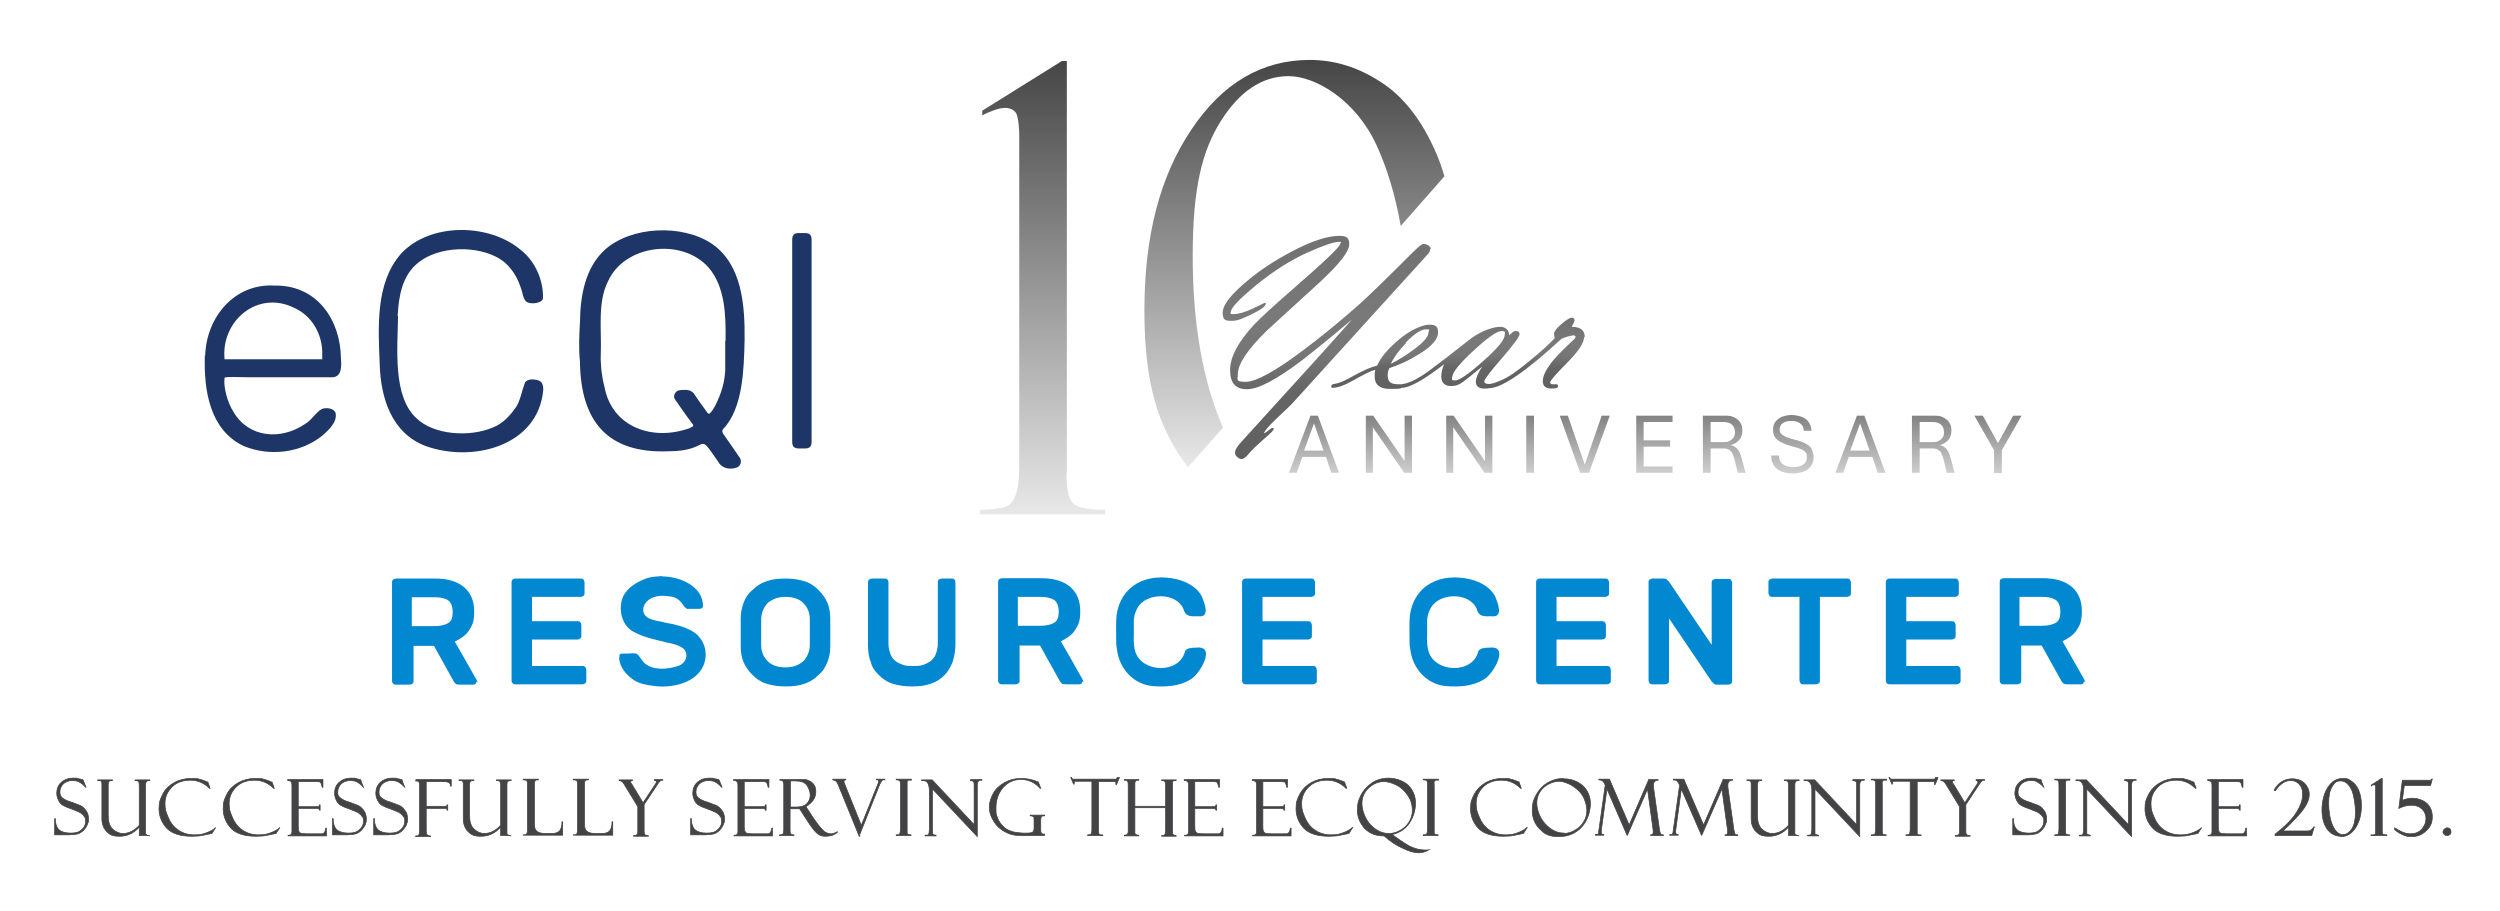 <?xml version="1.0" encoding="UTF-8"?>
<svg id="Layer_2" xmlns="http://www.w3.org/2000/svg" version="1.1" xmlns:xlink="http://www.w3.org/1999/xlink" viewBox="0 0 709.1 258.4">
  <!-- Generator: Adobe Illustrator 29.1.0, SVG Export Plug-In . SVG Version: 2.1.0 Build 142)  -->
  <defs>
    <style>
      .st0 {
        fill: url(#linear-gradient2);
      }

      .st1 {
        fill: #1d3567;
      }

      .st2 {
        fill: url(#linear-gradient1);
      }

      .st3 {
        fill: #0188d1;
      }

      .st4 {
        fill: #434345;
        stroke: #434345;
        stroke-miterlimit: 8;
        stroke-width: .2px;
      }

      .st5 {
        fill: url(#linear-gradient4);
      }

      .st6 {
        fill: url(#linear-gradient3);
      }

      .st7 {
        fill: url(#linear-gradient);
        fill-rule: evenodd;
      }
    </style>
    <linearGradient id="linear-gradient" x1="469.5" y1="120.3" x2="469.5" y2="155.2" gradientTransform="translate(0 260) scale(1 -1)" gradientUnits="userSpaceOnUse">
      <stop offset="0" stop-color="#e8e8e8"/>
      <stop offset="1" stop-color="#464646"/>
    </linearGradient>
    <linearGradient id="linear-gradient1" x1="295.7" y1="114.1" x2="295.7" y2="242.7" gradientTransform="translate(0 260) scale(1 -1)" gradientUnits="userSpaceOnUse">
      <stop offset="0" stop-color="#e8e8e8"/>
      <stop offset="1" stop-color="#464646"/>
    </linearGradient>
    <linearGradient id="linear-gradient2" x1="367.1" y1="127.5" x2="367.1" y2="243" gradientTransform="translate(0 260) scale(1 -1)" gradientUnits="userSpaceOnUse">
      <stop offset="0" stop-color="#e8e8e8"/>
      <stop offset="1" stop-color="#464646"/>
    </linearGradient>
    <linearGradient id="linear-gradient3" x1="376.4" y1="33.6" x2="376.4" y2="144.9" gradientUnits="userSpaceOnUse">
      <stop offset="0" stop-color="#646464"/>
      <stop offset=".5" stop-color="#797979"/>
      <stop offset=".6" stop-color="#767676"/>
      <stop offset=".7" stop-color="#656565"/>
      <stop offset=".9" stop-color="#5f5f5f"/>
    </linearGradient>
    <linearGradient id="linear-gradient4" x1="413.5" y1="79.6" x2="413.5" y2="115" xlink:href="#linear-gradient3"/>
  </defs>
  <g>
    <path class="st4" d="M23.6,221.3l.8,2h-.1s-.2-.2-.6-.6-.9-.7-1.4-1c-.5-.2-1.1-.3-1.7-.3-1.1,0-1.9.3-2.6.9-.6.6-1,1.4-1,2.2s.1,1.1.4,1.5.9.8,1.9,1.2c1.6.5,2.7,1,3.3,1.2s1.2.7,1.7,1.4c.6.7.8,1.5.8,2.5s0,.8-.2,1.2c-.1.4-.3.8-.5,1.1s-.5.7-.8,1-.6.5-1,.7c-.3.2-.8.3-1.5.4-.7,0-1.2.1-1.4.1h-4.2v-4.6h.2c0,1.5.4,2.6,1.1,3.2s1.8.9,3.3.9,2.4-.3,3.1-1c.7-.6,1.1-1.4,1.1-2.3s-.1-1-.4-1.4c-.2-.4-.6-.7-1-1s-1.3-.6-2.5-1.1c-1.2-.4-2.1-.8-2.6-1.1s-.9-.8-1.2-1.4c-.3-.6-.5-1.3-.5-2,0-1.2.4-2.3,1.3-3.1s2-1.2,3.3-1.2,1.1,0,1.7.2c.6.1,1,.2,1,.2h0l.2.2Z"/>
    <path class="st4" d="M42.5,237h-3v-2.4c-1.5,1.7-3.4,2.6-5.5,2.6s-2.8-.4-3.7-1.3c-.9-.9-1.4-2.1-1.4-3.7v-9.5c0-.6,0-.9-.2-1.1-.1-.2-.5-.2-1-.2v-.2h4.2v.2c-.4,0-.8,0-.9.2-.2.1-.3.5-.3,1v8.7c0,1.8.4,3.1,1.3,3.9.9.8,1.8,1.2,2.9,1.2,1.7,0,3.2-.8,4.6-2.3v-10.7c0-.9,0-1.5-.2-1.7s-.4-.3-.8-.3h-.2v-.2h4.2v.2c-.5,0-.8.1-1,.3,0,.1-.2.4-.2.8v13.9c0,.2.2.3.3.4.2.1.4.2.8.2v.2-.2Z"/>
    <path class="st4" d="M59,221.9l.6,1.7h-.2c-1.5-1.5-3.3-2.3-5.4-2.3s-3.9.6-5.2,1.9c-1.3,1.3-2,2.8-2,4.7s.3,2.4.9,3.9c.6,1.5,1.5,2.7,2.8,3.6,1.3.9,2.8,1.4,4.6,1.4s2.4-.2,3.5-.6,2-.9,2.6-1.5h0l-1.1,1.7c-1.8.4-3,.6-3.5.7-.5,0-1.3.1-2.2.1-3.3,0-5.7-.8-7.1-2.3s-2.2-3.4-2.2-5.5.4-2.8,1.1-4.2,1.8-2.4,3.2-3.2,3-1.2,4.8-1.2,1.7,0,2.3.2c.7.2,1.2.3,1.6.5l.7.3h.1Z"/>
    <path class="st4" d="M77.2,221.9l.6,1.7h-.2c-1.5-1.5-3.3-2.3-5.4-2.3s-3.9.6-5.2,1.9c-1.3,1.3-2,2.8-2,4.7s.3,2.4.9,3.9,1.5,2.7,2.8,3.6c1.3.9,2.8,1.4,4.6,1.4s2.4-.2,3.5-.6,2-.9,2.6-1.5h0l-1.1,1.7c-1.8.4-3,.6-3.5.7-.5,0-1.3.1-2.2.1-3.3,0-5.7-.8-7.1-2.3s-2.2-3.4-2.2-5.5.4-2.8,1.1-4.2c.7-1.4,1.8-2.4,3.2-3.2,1.4-.8,3-1.2,4.8-1.2s1.7,0,2.3.2c.7.2,1.2.3,1.6.5l.7.3h0Z"/>
    <path class="st4" d="M81.6,221.3v-.2h10v2.2h-.2c-.2-.8-.4-1.3-.5-1.4s-.5-.2-1.1-.2h-5.2v7.1h4.9c.5,0,.8,0,.9-.1s.2-.2.2-.4h.2v1.5h-.2c0-.2,0-.3-.3-.4,0,0-.4-.1-.7-.1h-5v4.9c0,.7,0,1.3.2,1.6,0,.3.4.5.7.6.3,0,.7.1,1.4.1h4.5c.2,0,.5-.2.6-.4.2-.2.3-.6.4-1.2h.2v2.2h-10.9v-.2c.4,0,.6,0,.8-.2.2-.1.3-.4.3-.9v-12.8c0-.6,0-1-.2-1.2,0-.2-.4-.4-1-.4h0Z"/>
    <path class="st4" d="M102.3,221.3l.8,2h0s-.2-.2-.6-.6-.9-.7-1.4-1c-.5-.2-1.1-.3-1.7-.3-1.1,0-1.9.3-2.6.9-.6.6-1,1.4-1,2.2s0,1.1.4,1.5.9.8,1.9,1.2c1.6.5,2.7,1,3.3,1.2s1.2.7,1.7,1.4c.6.7.8,1.5.8,2.5s0,.8-.2,1.2c0,.4-.3.8-.5,1.1s-.5.7-.8,1-.6.5-1,.7c-.3.2-.8.3-1.5.4-.7,0-1.2.1-1.4.1h-4.2v-4.6h.2c0,1.5.4,2.6,1.1,3.2s1.8.9,3.3.9,2.4-.3,3.1-1c.7-.6,1.1-1.4,1.1-2.3s0-1-.4-1.4c-.2-.4-.6-.7-1-1s-1.3-.6-2.5-1.1c-1.2-.4-2.1-.8-2.6-1.1s-.9-.8-1.2-1.4-.5-1.3-.5-2c0-1.2.4-2.3,1.3-3.1s2-1.2,3.3-1.2,1.1,0,1.7.2c.6.1,1,.2,1,.2h0l.2.2Z"/>
    <path class="st4" d="M114,221.3l.8,2h0s-.2-.2-.6-.6-.9-.7-1.4-1c-.5-.2-1.1-.3-1.7-.3-1.1,0-1.9.3-2.6.9-.6.6-1,1.4-1,2.2s0,1.1.4,1.5.9.8,1.9,1.2c1.6.5,2.7,1,3.3,1.2s1.2.7,1.7,1.4c.6.7.8,1.5.8,2.5s0,.8-.2,1.2c0,.4-.3.8-.5,1.1s-.5.7-.8,1-.6.5-1,.7c-.3.2-.8.3-1.5.4-.7,0-1.2.1-1.4.1h-4.2v-4.6h.2c0,1.5.4,2.6,1.1,3.2s1.8.9,3.3.9,2.4-.3,3.1-1c.7-.6,1.1-1.4,1.1-2.3s0-1-.4-1.4c-.2-.4-.6-.7-1-1s-1.3-.6-2.5-1.1c-1.2-.4-2.1-.8-2.6-1.1s-.9-.8-1.2-1.4-.5-1.3-.5-2c0-1.2.4-2.3,1.3-3.1s2-1.2,3.3-1.2,1.1,0,1.7.2c.6.1,1,.2,1,.2h0l.2.2Z"/>
    <path class="st4" d="M118,221.3v-.2h10v1.9h-.2c0-.6-.3-1-.6-1.1s-.7-.2-1.2-.2h-5.1v7h5.6c.2,0,.2-.2.3-.4h.2v1.5h-.2c0-.4-.2-.5-.7-.5h-5.2v6.3c0,.6,0,1,.3,1.2.2.2.5.3.9.3v.2h-4.2v-.2c.5,0,.8,0,.9-.3,0-.2.2-.4.2-.8v-13.1c0-.5,0-.9-.2-1.1-.2-.2-.4-.3-.9-.3v-.2Z"/>
    <path class="st4" d="M145,237h-3v-2.4c-1.5,1.7-3.4,2.6-5.5,2.6s-2.8-.4-3.7-1.3c-.9-.9-1.4-2.1-1.4-3.7v-9.5c0-.6,0-.9-.2-1.1-.1-.2-.5-.2-1-.2v-.2h4.2v.2c-.4,0-.8,0-.9.2-.2.1-.3.5-.3,1v8.7c0,1.8.4,3.1,1.3,3.9.9.8,1.8,1.2,2.9,1.2,1.7,0,3.2-.8,4.6-2.3v-10.7c0-.9,0-1.5-.2-1.7s-.4-.3-.8-.3h-.2v-.2h4.2v.2c-.5,0-.8.1-1,.3s-.2.4-.2.8v13.9c0,.2.2.3.3.4.2.1.4.2.8.2v.2-.2Z"/>
    <path class="st4" d="M148.4,237v-.2c.5,0,.8,0,1-.3.1-.2.2-.5.2-1v-13c0-.5,0-.8-.2-1-.1-.2-.5-.3-1-.3v-.2h4.3v.2c-.4,0-.7,0-.8.2s-.3.2-.3.4v12c0,1,.2,1.6.7,2s1.2.6,2.4.6h1.9c.9,0,1.6-.2,2.1-.7.4-.5.7-1.3.7-2.6h.2v3.8h-11.2Z"/>
    <path class="st4" d="M162.6,237v-.2c.5,0,.8,0,1-.3.1-.2.2-.5.2-1v-13c0-.5,0-.8-.2-1-.1-.2-.5-.3-1-.3v-.2h4.3v.2c-.4,0-.7,0-.8.2s-.3.2-.3.4v12c0,1,.2,1.6.7,2s1.2.6,2.4.6h1.9c.9,0,1.6-.2,2.1-.7.4-.5.7-1.3.7-2.6h.2v3.8h-11.2Z"/>
    <path class="st4" d="M185.6,221.1h2.4v.2c-.3,0-.5,0-.7.2-.2.1-.4.4-.7.8l-3.9,5.9v7.3c0,.6,0,1,.2,1.2s.5.3,1,.3v.2h-4.2v-.2c.8,0,1.2-.3,1.2-1v-7.2l-3.9-6.4c-.4-.7-.9-1-1.4-1v-.2h3.8v.2c-.3,0-.5.1-.5.4s0,.3.3.6l3.2,5.3,3.5-5.3s.1-.2.2-.3c0-.2.1-.3.1-.3,0-.2-.2-.4-.5-.4h0v-.2h-.1Z"/>
    <path class="st4" d="M204,221.3l.8,2h-.1l-.6-.6c-.4-.4-.9-.7-1.4-1-.5-.2-1.1-.3-1.7-.3-1.1,0-1.9.3-2.6.9-.6.6-1,1.4-1,2.2s.1,1.1.4,1.5.9.8,1.9,1.2c1.6.5,2.7,1,3.3,1.2s1.2.7,1.7,1.4c.6.7.8,1.5.8,2.5s0,.8-.2,1.2c-.1.4-.3.8-.5,1.1s-.5.7-.8,1-.6.5-1,.7c-.3.2-.8.3-1.5.4-.7,0-1.2.1-1.4.1h-4.2v-4.6h.2c0,1.5.4,2.6,1.1,3.2s1.8.9,3.3.9,2.4-.3,3.1-1c.7-.6,1.1-1.4,1.1-2.3s-.1-1-.4-1.4c-.2-.4-.6-.7-1-1s-1.3-.6-2.5-1.1c-1.2-.4-2.1-.8-2.6-1.1s-.9-.8-1.2-1.4c-.3-.6-.5-1.3-.5-2,0-1.2.4-2.3,1.3-3.1s2-1.2,3.3-1.2,1.1,0,1.7.2c.6.1,1,.2,1,.2h0l.2.2Z"/>
    <path class="st4" d="M208.1,221.3v-.2h10v2.2h-.2c-.2-.8-.4-1.3-.5-1.4s-.5-.2-1.1-.2h-5.2v7.1h4.9c.5,0,.8,0,.9-.1s.2-.2.2-.4h.2v1.5h-.2c0-.2-.1-.3-.3-.4-.1,0-.4-.1-.7-.1h-5v4.9c0,.7,0,1.3.2,1.6.1.3.4.5.7.6.3,0,.7.1,1.4.1h4.5c.2,0,.5-.2.6-.4.2-.2.3-.6.4-1.2h.2v2.2h-10.9v-.2c.4,0,.6,0,.8-.2.2-.1.3-.4.3-.9v-12.8c0-.6,0-1-.2-1.2-.1-.2-.4-.4-1-.4h0Z"/>
    <path class="st4" d="M221.2,221.3v-.2h7c.5,0,1,.2,1.6.5.5.3.9.7,1.2,1.2s.4,1.1.4,1.8-.2,1.6-.7,2.3-1.2,1.3-2.1,1.9l1.1,1.7c.2.4.9,1.4,1.9,2.8,1.1,1.5,1.9,2.3,2.4,2.7.6.3,1.1.5,1.7.5s1.1-.2,1.8-.6v.2c-.8.7-1.9,1.1-3.3,1.1s-1.7-.3-2.4-.8-1.8-2-3.4-4.5h0l-1.6-2.5h-2.7v6.1c0,.5,0,.8.2,1s.4.3.9.3v.2h-4.1v-.2c.5,0,.8-.1,1-.3.1-.2.2-.6.2-1.2v-12.6c0-.4,0-.7-.2-1-.1-.3-.4-.4-1-.4h.1ZM224.2,221.5v7.4h1.7c1.3,0,2.3-.3,2.9-.9s1-1.4,1-2.4-.3-1.9-.9-2.8-1.7-1.3-3.3-1.3h-1.4Z"/>
    <path class="st4" d="M243.9,237.2h-.2l-5.7-14c-.4-1-.7-1.6-1-1.7s-.5-.3-.8-.3v-.2h3.7v.2c-.3,0-.5.1-.5.4v.3l4.9,12.2,4.9-12.2v-.4c0-.2-.2-.4-.6-.3v-.2h2.4v.2h-.5c-.2,0-.4.2-.6.6-.2.3-.3.5-.3.5l-5.9,14.8h.2Z"/>
    <path class="st4" d="M258.5,221.1v.2h-.7c-.3,0-.4.2-.5.4v14.6c0,.1.2.3.3.4.2,0,.4.1.8.1v.2h-4.2v-.2c.5,0,.9-.1,1-.3s.2-.7.2-1.4v-12.1c0-.8,0-1.2-.2-1.5-.1-.2-.5-.3-1-.3v-.2h4.3Z"/>
    <path class="st4" d="M275.4,221.1h3.1v.2c-.5,0-.8.1-1,.3s-.3.6-.3,1.2v14.5l-12.7-13.5v12.5c0,.1.1.3.2.4s.4.1.8.2v.2h-3.1v-.2c.5,0,.9,0,1-.3.1-.2.2-.7.2-1.4v-10.7c0-.9-.1-1.7-.4-2.3s-.9-.9-1.8-.8v-.2h3l11.9,12.7v-11.2c0-.6-.1-1-.3-1.1-.2-.1-.5-.2-.8-.2v-.2h.2Z"/>
    <path class="st4" d="M296.2,236.8v.2h-6.4c-1.2,0-2.3-.1-3.2-.4-.9-.3-1.9-.8-2.8-1.5-1-.7-1.7-1.7-2.3-2.8-.6-1.1-.9-2.2-.9-3.4s.4-2.5,1.1-3.8,1.8-2.3,3.2-3.1c1.4-.8,2.9-1.2,4.7-1.2s3.2.3,4.9,1l.7,1.8h-.2c-.6-.7-1.3-1.3-2.3-1.8s-2-.7-3.2-.7c-2,0-3.7.8-5,2.3s-2,3.5-2,5.7.1,1.8.3,2.5c.2.7.6,1.5,1.2,2.2s1.2,1.3,1.9,1.6c.7.3,1.4.6,2.3.7.8.1,1.5.2,2,.2h.9c1,0,1.6-.1,1.8-.3.2-.1.4-.5.4-1.1v-2.4c0-.5,0-.8-.3-.9-.2-.2-.5-.2-.8-.2v-.2h4.1v.2c-.5,0-.8,0-.9.3-.2.2-.2.5-.2,1v2.5c0,.5,0,.9.2,1.1.1.2.4.3.7.3h.2v.2Z"/>
    <path class="st4" d="M317.5,220.6l-.8,1.9h-.2v-.5c0-.2,0-.3-.2-.3h-4.7v13.6c0,.6,0,.9.1,1.1,0,.2.2.3.4.4h.7v.2h-4.3v-.2c.5,0,.9-.1,1-.3s.2-.5.2-1.1v-13.8h-4.8c0,0-.2.2-.2.4v.4h-.2l-.8-1.9h.2c.1.3.3.4.4.5h12.2c.2,0,.3-.2.4-.5h.6Z"/>
    <path class="st4" d="M330.6,229.1h-8.7v7.2c0,.2.2.3.3.4s.4.2.8.2v.2h-4.1v-.2c.7,0,1.1-.3,1.1-1.1v-12.8c0-.7,0-1.2-.2-1.4-.1-.2-.4-.3-.9-.3v-.2h4.1v.2c-.5,0-.8.1-.9.3-.2.1-.2.4-.2.9v6.2h8.7v-5.7c0-.6,0-1.1-.2-1.3-.1-.2-.4-.3-.9-.3v-.2h4.1v.2c-.3,0-.6,0-.7.1-.2,0-.3.2-.3.3v14.6c0,.2.2.3.3.4.1.1.4.2.7.2v.2h-4.1v-.2c.4,0,.7,0,.9-.3s.2-.7.2-1.5v-6h0Z"/>
    <path class="st4" d="M335.9,221.3v-.2h10v2.2h-.2c-.2-.8-.4-1.3-.5-1.4s-.5-.2-1.1-.2h-5.2v7.1h4.9c.5,0,.8,0,.9-.1s.2-.2.2-.4h.2v1.5h-.2c0-.2-.1-.3-.3-.4-.1,0-.4-.1-.7-.1h-5v4.9c0,.7,0,1.3.2,1.6.1.3.4.5.7.6.3,0,.7.1,1.4.1h4.5c.2,0,.5-.2.6-.4.2-.2.3-.6.4-1.2h.2v2.2h-10.9v-.2c.4,0,.6,0,.8-.2.2-.1.3-.4.3-.9v-12.8c0-.6,0-1-.2-1.2-.1-.2-.4-.4-1-.4h0Z"/>
    <path class="st4" d="M355.2,221.3v-.2h10v2.2h-.2c-.2-.8-.4-1.3-.5-1.4s-.5-.2-1.1-.2h-5.2v7.1h4.9c.5,0,.8,0,.9-.1.1,0,.2-.2.2-.4h.2v1.5h-.2c0-.2-.1-.3-.3-.4-.1,0-.4-.1-.7-.1h-5v4.9c0,.7,0,1.3.2,1.6.1.3.4.5.7.6.3,0,.7.1,1.4.1h4.5c.2,0,.5-.2.6-.4.2-.2.3-.6.4-1.2h.2v2.2h-10.9v-.2c.4,0,.6,0,.8-.2.2-.1.3-.4.3-.9v-12.8c0-.6,0-1-.2-1.2s-.4-.4-1-.4h0Z"/>
    <path class="st4" d="M381.4,221.9l.6,1.7h-.2c-1.5-1.5-3.3-2.3-5.4-2.3s-3.9.6-5.2,1.9c-1.3,1.3-2,2.8-2,4.7s.3,2.4.9,3.9,1.5,2.7,2.8,3.6c1.3.9,2.8,1.4,4.6,1.4s2.4-.2,3.5-.6,2-.9,2.6-1.5h.1l-1.1,1.7c-1.8.4-3,.6-3.5.7-.5,0-1.3.1-2.2.1-3.3,0-5.7-.8-7.1-2.3s-2.2-3.4-2.2-5.5.4-2.8,1.1-4.2c.7-1.3,1.8-2.4,3.2-3.2,1.4-.8,3-1.2,4.8-1.2s1.7,0,2.3.2c.7.2,1.2.3,1.6.5l.7.3h.1Z"/>
    <path class="st4" d="M395.1,236.9s.1.1.3.2l1.7,1.2c.9.6,1.8,1.2,2.5,1.6.8.4,1.6.7,2.3.9.8.2,1.5.3,2.3.3s.7,0,1.2-.1h0c-.5.3-1,.5-1.6.7-.6.1-1.1.2-1.4.2-1.2,0-2.7-.4-4.5-1.3-1.9-.8-3.6-2-5.3-3.5-2.4,0-4.2-.7-5.6-2.2-1.3-1.5-2-3.2-2-5.1s.3-2.8,1-4.2,1.7-2.5,3.1-3.5c1.3-.9,3-1.4,4.8-1.4s4.1.7,5.5,2c1.4,1.4,2.1,3.1,2.1,5.1s-.6,3.9-1.7,5.6c-1.1,1.7-2.8,2.8-4.9,3.3l.2.2ZM394,236.4c1.1,0,2.2-.3,3.2-.9,1.1-.6,1.9-1.4,2.5-2.4s.9-2.1.9-3.2c0-1.6-.4-3-1.3-4.3s-1.9-2.3-3.2-2.9c-1.3-.7-2.5-1-3.6-1-1.6,0-3,.6-4.3,1.8s-1.9,2.7-1.9,4.4.8,4.2,2.3,5.9c1.6,1.7,3.3,2.6,5.3,2.6h.1Z"/>
    <path class="st4" d="M408,221.1v.2h-.7c-.3,0-.4.2-.5.4s0,.6,0,1.2v13.4c0,.1.2.3.3.4.2,0,.4.1.8.1v.2h-4.2v-.2c.5,0,.9-.1,1-.3s.2-.7.2-1.4v-12.1c0-.8,0-1.2-.2-1.5-.1-.2-.5-.3-1-.3v-.2h4.3Z"/>
    <path class="st4" d="M430.9,221.9l.6,1.7h-.2c-1.5-1.5-3.3-2.3-5.4-2.3s-3.9.6-5.2,1.9c-1.3,1.3-2,2.8-2,4.7s.3,2.4.9,3.9,1.5,2.7,2.8,3.6c1.3.9,2.8,1.4,4.6,1.4s2.4-.2,3.5-.6,2-.9,2.6-1.5h.1l-1.1,1.7c-1.8.4-3,.6-3.5.7-.5,0-1.3.1-2.2.1-3.3,0-5.7-.8-7.1-2.3s-2.2-3.4-2.2-5.5.4-2.8,1.1-4.2c.7-1.3,1.8-2.4,3.2-3.2,1.4-.8,3-1.2,4.8-1.2s1.7,0,2.3.2c.7.2,1.2.3,1.6.5l.7.3h.1Z"/>
    <path class="st4" d="M443.5,220.9c2.2,0,4,.7,5.5,2,1.4,1.4,2.1,3,2.1,5.1s-.8,4.8-2.5,6.6-3.8,2.7-6.5,2.7-4-.7-5.4-2.2c-1.4-1.4-2.1-3.2-2.1-5.2s.3-2.8,1-4.2,1.7-2.6,3.1-3.5,3-1.4,4.8-1.4h0ZM443.5,236.4c1.1,0,2.2-.3,3.2-.9,1.1-.6,1.9-1.4,2.5-2.4s.9-2.1.9-3.2-.4-2.9-1.2-4.2-1.9-2.2-3.2-3c-1.3-.7-2.5-1.1-3.6-1.1s-3,.6-4.3,1.8-1.9,2.7-1.9,4.4.8,4.2,2.4,5.9,3.3,2.6,5.3,2.6h0Z"/>
    <path class="st4" d="M467.8,221.1h2.5v.2c-.8,0-1.3.5-1.3,1.3s0,.4,0,.7l1.7,12c.1.6.2,1,.3,1.2s.4.3.8.3v.2h-3.6v-.2c.5,0,.7-.2.7-.7v-.6l-1.6-11.7-5.7,13.1h-.1l-5.7-13.1-1.6,11.7v.6c0,.4.2.6.7.6v.2h-2.4v-.2c.4,0,.6,0,.7-.1.1,0,.2-.2.2-.4s.1-.4.1-.7l1.8-12.8c-.3-.7-.6-1.1-.9-1.3-.3-.1-.6-.2-.9-.2v-.2h3l5.6,13,5.6-13h0Z"/>
    <path class="st4" d="M488.9,221.1h2.5v.2c-.8,0-1.3.5-1.3,1.3s0,.4,0,.7l1.7,12c.1.6.2,1,.3,1.2s.4.3.8.3v.2h-3.6v-.2c.5,0,.7-.2.7-.7v-.6l-1.6-11.7-5.7,13.1h-.1l-5.7-13.1-1.6,11.7v.6c0,.4.2.6.7.6v.2h-2.4v-.2c.4,0,.6,0,.7-.1.1,0,.2-.2.2-.4s.1-.4.1-.7l1.8-12.8c-.3-.7-.6-1.1-.9-1.3-.3-.1-.6-.2-.9-.2v-.2h3l5.6,13,5.6-13h0Z"/>
    <path class="st4" d="M510.3,237h-3v-2.4c-1.5,1.7-3.4,2.6-5.5,2.6s-2.8-.4-3.7-1.3c-.9-.9-1.4-2.1-1.4-3.7v-9.5c0-.6,0-.9-.2-1.1s-.5-.2-1-.2v-.2h4.2v.2c-.4,0-.8,0-.9.2-.2.1-.3.5-.3,1v8.7c0,1.8.4,3.1,1.3,3.9.9.8,1.8,1.2,2.9,1.2,1.7,0,3.2-.8,4.6-2.3v-10.7c0-.9,0-1.5-.2-1.7s-.4-.3-.8-.3h-.2v-.2h4.2v.2c-.5,0-.8.1-1,.3-.1.1-.2.4-.2.8v13.9c0,.2.2.3.3.4.2.1.4.2.8.2v.2-.2Z"/>
    <path class="st4" d="M525.7,221.1h3.1v.2c-.5,0-.8.1-1,.3s-.3.6-.3,1.2v14.5l-12.7-13.5v12.5c0,.2,0,.3.2.4,0,0,.4.1.8.2v.2h-3.1v-.2c.5,0,.9,0,1-.3,0-.2.2-.7.2-1.4v-10.7c0-.9,0-1.7-.4-2.3-.3-.6-.9-.9-1.8-.8v-.2h3l11.9,12.7v-11.2c0-.6,0-1-.3-1.1s-.5-.2-.8-.2v-.2h.2Z"/>
    <path class="st4" d="M535.1,221.1v.2h-.7c-.3,0-.4.2-.5.4s0,.6,0,1.2v13.4c0,.1.2.3.3.4.2,0,.4.1.8.1v.2h-4.2v-.2c.5,0,.9-.1,1-.3s.2-.7.2-1.4v-12.1c0-.8,0-1.2-.2-1.5,0-.2-.5-.3-1-.3v-.2h4.3Z"/>
    <path class="st4" d="M549.7,220.6l-.8,1.9h-.2v-.5c0-.2,0-.3-.2-.3h-4.7v13.6c0,.6,0,.9,0,1.1,0,.2.2.3.4.4h.7v.2h-4.3v-.2c.5,0,.9-.1,1-.3s.2-.5.2-1.1v-13.8h-4.8c0,0-.2.2-.2.4v.4h-.2l-.8-1.9h.2c0,.3.3.4.4.5h12.2c.2,0,.3-.2.4-.5h.6Z"/>
    <path class="st4" d="M560.5,221.1h2.4v.2c-.3,0-.5,0-.7.2-.2.1-.4.4-.7.8l-3.9,5.9v7.3c0,.6,0,1,.2,1.2s.5.3,1,.3v.2h-4.2v-.2c.8,0,1.2-.3,1.2-1v-7.2l-3.9-6.4c-.4-.7-.9-1-1.4-1v-.2h3.8v.2c-.3,0-.5.1-.5.4s0,.3.3.6l3.2,5.3,3.5-5.3s0-.2.2-.3c0-.2,0-.3,0-.3,0-.2-.2-.4-.5-.4h0v-.2h0Z"/>
    <path class="st4" d="M578.9,221.3l.8,2h0s-.2-.2-.6-.6c-.4-.4-.9-.7-1.4-1s-1.1-.3-1.7-.3c-1.1,0-1.9.3-2.6.9-.6.6-1,1.4-1,2.2s0,1.1.4,1.5.9.8,1.9,1.2c1.6.5,2.7,1,3.3,1.2s1.2.7,1.7,1.4c.6.7.8,1.5.8,2.5s0,.8-.2,1.2-.3.8-.5,1.1-.5.7-.8,1-.6.5-1,.7c-.3.2-.8.3-1.5.4s-1.2.1-1.4.1h-4.2v-4.6h.2c0,1.5.4,2.6,1.1,3.2.7.6,1.8.9,3.3.9s2.4-.3,3.1-1c.7-.6,1.1-1.4,1.1-2.3s0-1-.4-1.4c-.2-.4-.6-.7-1-1s-1.3-.6-2.5-1.1c-1.2-.4-2.1-.8-2.6-1.1s-.9-.8-1.2-1.4c-.3-.6-.5-1.3-.5-2,0-1.2.4-2.3,1.3-3.1s2-1.2,3.3-1.2,1.1,0,1.7.2,1,.2,1,.2h0l.2.2Z"/>
    <path class="st4" d="M587.1,221.1v.2h-.7c-.3,0-.4.2-.5.4s0,.6,0,1.2v13.4c0,.1.2.3.3.4.2,0,.4.1.8.1v.2h-4.2v-.2c.5,0,.9-.1,1-.3s.2-.7.2-1.4v-12.1c0-.8,0-1.2-.2-1.5,0-.2-.5-.3-1-.3v-.2h4.3Z"/>
    <path class="st4" d="M602.8,221.1h3.1v.2c-.5,0-.8.1-1,.3s-.3.6-.3,1.2v14.5l-12.7-13.5v12.5c0,.2,0,.3.2.4,0,0,.4.1.8.2v.2h-3.1v-.2c.5,0,.9,0,1-.3,0-.2.2-.7.2-1.4v-10.7c0-.9,0-1.7-.4-2.3-.3-.6-.9-.9-1.8-.8v-.2h3l11.9,12.7v-11.2c0-.6,0-1-.3-1.1s-.5-.2-.8-.2v-.2h.2Z"/>
    <path class="st4" d="M622.3,221.9l.6,1.7h-.2c-1.5-1.5-3.3-2.3-5.4-2.3s-3.9.6-5.2,1.9c-1.3,1.3-2,2.8-2,4.7s.3,2.4.9,3.9c.6,1.5,1.5,2.7,2.8,3.6,1.3.9,2.8,1.4,4.6,1.4s2.4-.2,3.5-.6,2-.9,2.6-1.5h0l-1.1,1.7c-1.8.4-3,.6-3.5.7-.5,0-1.3.1-2.2.1-3.3,0-5.7-.8-7.1-2.3-1.4-1.5-2.2-3.4-2.2-5.5s.4-2.8,1.1-4.2c.7-1.3,1.8-2.4,3.2-3.2s3-1.2,4.8-1.2,1.7,0,2.3.2c.7.2,1.2.3,1.6.5l.7.3h.1Z"/>
    <path class="st4" d="M626.2,221.3v-.2h10v2.2h-.2c-.2-.8-.4-1.3-.5-1.4s-.5-.2-1.1-.2h-5.2v7.1h4.9c.5,0,.8,0,.9-.1,0,0,.2-.2.2-.4h.2v1.5h-.2c0-.2,0-.3-.3-.4,0,0-.4-.1-.7-.1h-5v4.9c0,.7,0,1.3.2,1.6,0,.3.4.5.7.6.3,0,.7.1,1.4.1h4.5c.2,0,.5-.2.6-.4.2-.2.3-.6.4-1.2h.2v2.2h-10.9v-.2c.4,0,.6,0,.8-.2.2-.1.3-.4.3-.9v-12.8c0-.6,0-1-.2-1.2s-.4-.4-1-.4h0Z"/>
    <path class="st4" d="M656.4,234.5l-.7,2.5h-10.4v-.4c3-2.3,5-4.4,6.1-6.2s1.7-3.4,1.7-5-.3-2.3-1-3c-.6-.7-1.4-1-2.4-1s-1.7.3-2.5.9c-.8.6-1.4,1.3-1.8,2l-.4-.2c.7-1.2,1.5-2,2.4-2.5s1.8-.7,2.9-.7,2.5.4,3.4,1.3c.8.9,1.3,1.9,1.3,3.1s-.4,2.3-1.3,3.7c-.9,1.4-2.4,3-4.4,5l-1.8,1.7h6.6c.6,0,1.1,0,1.3-.2s.5-.4.9-.9h.2,0Z"/>
    <path class="st4" d="M664,237.2c-1.6,0-2.9-.7-3.9-2-1-1.4-1.5-3.2-1.5-5.5s.6-4.8,1.7-6.4c1.1-1.7,2.5-2.5,4.2-2.5s1.7.3,2.5.8,1.5,1.4,2,2.5c.5,1.2.8,2.6.8,4.3,0,2.5-.5,4.5-1.6,6.3-1.1,1.7-2.5,2.6-4.2,2.6h0ZM664.7,236.7c.8,0,1.6-.5,2.3-1.5s1.1-2.6,1.1-4.7-.4-4.9-1.1-6.5c-.8-1.6-1.8-2.5-3.1-2.5s-1.7.5-2.4,1.6-1,2.7-1,4.8.4,4.7,1.2,6.4,1.8,2.5,3.2,2.5h-.2Z"/>
    <path class="st4" d="M672.7,222.6l2.8-1.8h.2v14.7c0,.6,0,.9.2,1.1.2.1.5.2,1.1.2v.2h-4.5v-.2h.8c.2,0,.4-.2.5-.4,0-.2,0-.5,0-1v-12.5c0,0-.2-.3-.4-.3s-.5,0-.8.3v-.2h0Z"/>
    <path class="st4" d="M682,222.5l-.6,4.5c.9-.4,1.9-.6,3-.6s2.9.5,4,1.5c1,1,1.5,2.2,1.5,3.8s-.5,2.8-1.7,3.9c-1.1,1.1-2.5,1.7-4.1,1.7s-1.7-.2-2.5-.5-1.6-.8-2.4-1.5v-.5c.8.5,1.5.9,2.2,1.2s1.5.5,2.3.5c1.3,0,2.4-.4,3.2-1.3.8-.9,1.2-1.9,1.2-3s-.4-2-1.1-2.7-1.7-1.1-3-1.1-2.3.3-3.6.9l1-8h7.9c.2,0,.3-.1.4-.3h.2l-.5,1.8h-7.5v-.3Z"/>
    <path class="st4" d="M693,236c0-.3,0-.6.3-.8s.5-.4.8-.4.6.1.8.3.3.5.3.8,0,.6-.3.8-.5.3-.8.3-.6-.1-.8-.3-.4-.5-.4-.8h.1Z"/>
  </g>
  <g>
    <path class="st7" d="M527.6,120.1l-2.8,7.7h5.5l-2.7-7.7h0ZM372.7,120.1l-2.8,7.7h5.5l-2.7-7.7h0ZM544.5,119.7v5.7h3.7c.6,0,1.1,0,1.6-.3.5-.2.9-.6,1.2-1s.4-.9.4-1.5c0-.9-.3-1.6-.8-2.1s-1.3-.8-2.3-.8h-3.8ZM485.2,119.7v5.7h3.7c.6,0,1.1,0,1.6-.3.5-.2.9-.6,1.2-1,.3-.4.4-.9.4-1.5,0-.9-.3-1.6-.8-2.1s-1.3-.8-2.3-.8h-3.8ZM560,117.9h2.4l4.3,7.8,4.3-7.8h2.4l-5.6,9.8v6.5h-2.2v-6.5l-5.6-9.8h0ZM542.3,117.9h6.1c.9,0,1.8,0,2.6.4s1.4.8,1.8,1.4c.5.6.7,1.5.7,2.5s-.3,1.9-.9,2.6c-.6.7-1.4,1.2-2.5,1.5.6,0,1.1.3,1.5.6.4.3.7.7,1,1.2.3.5.5,1.2.7,1.9l1.1,4.1h-2.2l-.9-3.7c-.2-.7-.4-1.2-.6-1.7-.2-.5-.5-.8-.9-1.1-.4-.2-.9-.4-1.5-.4h-3.8v6.9h-2.2v-16.2h0ZM526.5,117.9h2.3l6,16.2h-2.2l-1.5-4.5h-6.7l-1.6,4.5h-2.2l6.1-16.2h-.2ZM483,117.9h6.1c.9,0,1.8,0,2.6.4.8.3,1.4.8,1.8,1.4.5.6.7,1.5.7,2.5s-.3,1.9-.9,2.6-1.4,1.2-2.5,1.5c.6,0,1.1.3,1.5.6.4.3.7.7,1,1.2.3.5.5,1.2.7,1.9l1.1,4.1h-2.2l-.9-3.7c-.2-.7-.4-1.2-.6-1.7s-.5-.8-.9-1.1c-.4-.2-.9-.4-1.5-.4h-3.8v6.9h-2.2v-16.2h0ZM464.1,117.9h10.3v1.8h-8.2v5.2h7.5v1.8h-7.5v5.6h8.2v1.8h-10.3v-16.2h0ZM442.4,117.9h2.3l4.8,13.9,4.8-13.9h2.3l-5.9,16.2h-2.5l-5.8-16.2h0ZM432.9,117.9h2.2v16.2h-2.2v-16.2h0ZM410.1,117.9h2.2l8.9,12.9v-12.9h2.1v16.2h-2.2l-8.9-12.9v12.9h-2v-16.2h-.1ZM387.3,117.9h2.2l8.9,12.9v-12.9h2.1v16.2h-2.2l-8.9-12.9v12.9h-2v-16.2h-.1ZM371.5,117.9h2.3l6,16.2h-2.2l-1.5-4.5h-6.7l-1.6,4.5h-2.2l6.1-16.2h-.2ZM508,117.7c1,0,2,.2,2.9.5s1.6.8,2.1,1.5.8,1.5.8,2.5h-2.2c0-.9-.3-1.6-1-2.1s-1.5-.7-2.5-.7-1.8.2-2.4.6-.9,1-.9,1.8.1.9.4,1.2c.2.3.7.6,1.3.9s1.5.5,2.5.8c1.3.3,2.3.7,3.1,1.1.8.4,1.4.9,1.7,1.5s.6,1.4.6,2.4-.3,1.9-.8,2.6c-.5.7-1.2,1.2-2.1,1.5s-1.9.5-3,.5-2.2-.2-3.1-.5c-.9-.4-1.7-.9-2.2-1.7-.6-.8-.8-1.7-.8-2.9h2.2c0,.9.2,1.5.6,2s.9.8,1.5,1,1.3.3,2,.3,1.3-.1,1.9-.3,1-.5,1.4-.9c.3-.4.5-.9.5-1.6s0-1-.4-1.4c-.3-.4-.7-.7-1.3-.9-.6-.3-1.4-.5-2.5-.8-1.2-.3-2.2-.7-3-1.1s-1.4-.9-1.8-1.4c-.4-.6-.6-1.3-.6-2.2s.2-1.7.7-2.3,1.1-1.1,1.9-1.4,1.8-.5,2.9-.5h-.4Z"/>
    <g>
      <path class="st2" d="M302.6,134.2V17.3h-1.4l-22.6,14.1v1.3c2.8-1.4,5-2.1,6.5-2.1s3,.7,3.4,2.2c.4,1.5.6,3.5.6,5.9v94.2c0,3.6-.4,6.2-1.2,8s-2,2.8-3.6,3.1-3.7.6-6.3.6v1.3h35.4v-1.3c-4.7,0-7.7-.6-9-1.8s-1.9-4-1.9-8.6h.1Z"/>
      <path class="st0" d="M337,132.5l9.9-11.2c-5.7-13-8.6-29.3-8.6-48.7s2.7-29.9,8-38.3c5.3-8.4,11.7-12.7,19.2-12.7s19,6.6,25,19.7c3,6.6,5.3,14.2,6.8,22.8l12.4-14.1c-.7-2.4-1.5-4.6-2.4-6.7-4-9.2-9.2-15.9-15.6-20-6.4-4.2-13.1-6.3-20.2-6.3-13.6,0-24.8,6.6-33.6,19.8-8.9,13.2-13.3,30.2-13.3,51.2s3.9,32.9,11.7,43.7c.2.3.4.5.6.8h.1Z"/>
    </g>
  </g>
  <path class="st3" d="M123.4,164.1c3.6,0,6.3.8,8.3,2.5,1.9,1.7,2.8,3.9,2.8,6.9s-.6,3.9-1.4,5.2c-.8,1.4-2.5,2.5-4.1,3.3,0,0,5.3,9.2,6.1,10.7s0,.6,0,.6c0,.3-.1.9-.9.9h-3.6c-.6,0-1.1,0-1.4-.3s-.4-.5-.6-.8l-5.5-9.9h-5.8v9.9c0,.3,0,.6-.3.8s-.6.3-.8.3h-3.9c-.3,0-.6,0-.8-.3-.3-.3-.3-.6-.3-.8v-27.8c0-.3,0-.7.3-.9s.6-.3.8-.3h11.1ZM116.8,177.6h6.3c1.7,0,3-.3,3.9-.8,1.1-.6,1.4-1.7,1.4-3.3s-.6-2.8-1.4-3.3c-1.1-.6-2.2-.8-3.9-.8h-6.3v8.3h0Z"/>
  <path class="st3" d="M165.2,188.9c.3,0,.6,0,.8.3s.3.6.3.8v3c0,.3,0,.6-.3.8s-.6.3-.8.3h-19c-.3,0-.6,0-.8-.3-.3-.3-.3-.6-.3-.8v-27.8c0-.3,0-.6.3-.8.3-.3.6-.3.8-.3h18.5c.3,0,.6,0,.8.3s.3.6.3.8v3c0,.3,0,.6-.3.8s-.6.3-.8.3h-13.8v6.9h12.9c.3,0,.6,0,.8.3s.3.6.3.8v3c0,.3,0,.6-.3.8s-.6.3-.8.3h-12.9v7.5h14.3s0,0,0,0Z"/>
  <path class="st3" d="M187.9,163.5c4.9,0,11.6,2.8,11.5,8.5-.2,1-1.4.6-2.2.7-.9,0-1.5,0-2.3,0-.5-.2-.9-.7-1.2-1.2-.9-1.3-1.9-2.1-3.5-2.3-1.3-.2-3.1-.4-4.4.1-1.9.4-3.7,2.2-3.3,4.2.6,2.6,4.4,2.5,6.6,3.2,2.5.4,5.1,1.1,7.2,2.3,2.7,1.5,4.2,4.6,3.8,7.6-.8,6.6-8.6,8.7-14.4,8-2.1-.3-4.5-.6-6.2-1.9-.4-.3-.8-.6-1.1-.9-1.4-1.2-2.4-2.8-2.7-4.5s0-.4,0-.7c0-.1,0-.4,0-.6,0-.4.1-.5.6-.6.7,0,2.2,0,3.1-.1.4,0,.9,0,1.3.2.8.7,1.3,1.8,2,2.5,2.4,2.2,6.3,1.9,9.3,1,2.2-.5,3.6-3,2-4.9-1.1-1-3-1.5-4.6-1.8s-.3,0-.4-.1c-2.8-.7-6.3-1.4-8.9-2.8-3.7-1.6-4.9-6.6-3.4-10.1,1.2-2.7,4.1-4.3,6.8-5.3,1.2-.4,2.7-.5,4.2-.6h0Z"/>
  <path class="st3" d="M210.1,175.4c0-1.7.3-3,.8-4.4s1.4-2.8,2.5-3.6c1.1-1.1,2.2-1.9,3.9-2.5s3.3-.8,5.5-.8,3.9.3,5.5.8,2.8,1.4,3.9,2.5,1.9,2.2,2.5,3.6.8,3,.8,4.7v7.7c0,1.7-.3,3-.8,4.4-.6,1.4-1.4,2.8-2.5,3.6-1.1,1.1-2.2,1.9-3.9,2.5s-3.3.8-5.5.8-3.9-.3-5.5-.8-2.8-1.4-3.9-2.5-1.9-2.2-2.5-3.6-.8-3-.8-4.4v-8ZM229.7,175.7c0-2.2-.8-3.6-1.9-4.7s-2.8-1.7-5-1.7-3.6.6-5,1.7c-1.1,1.1-1.9,2.8-1.9,4.7v7.2c0,2.2.8,3.6,1.9,4.7s2.8,1.7,5,1.7,3.6-.6,5-1.7c1.1-1.1,1.9-2.8,1.9-4.7v-7.2Z"/>
  <path class="st3" d="M269.9,164.1c.3,0,.6,0,.8.3.3.3.3.6.3.8v17.6c0,1.7-.3,3.3-.8,5-.6,1.4-1.4,2.8-2.2,3.6-1.1,1.1-2.2,1.9-3.9,2.5s-3.3.8-5.5.8-3.9-.3-5.5-.8-2.8-1.4-3.9-2.5-1.9-2.2-2.2-3.6c-.6-1.4-.8-3-.8-5v-17.6c0-.3,0-.6.3-.8s.6-.3.8-.3h3.6c.3,0,.6,0,.8.3.3.3.3.6.3.8v17.4c0,1.1.3,2.2.6,3s.8,1.4,1.4,1.9,1.4.8,2.2,1.1c.8.3,1.7.3,2.8.3s1.9,0,2.8-.3,1.4-.6,2.2-1.1c.6-.6,1.1-1.1,1.4-1.9s.6-1.9.6-3v-17.4c0-.3,0-.6.3-.8s.6-.3.8-.3h3-.2Z"/>
  <path class="st3" d="M336.1,184.7c.5-.9,2-1,3.2-1,5.9-.7.9,7.7-1.6,9-3.2,2-7.1,2.2-10.8,1.9-5.5-.5-9.5-5.1-10.1-10.5-.2-1-.2-1.5-.2-2.7,0-2.3-.1-4.8.1-6.9,1.3-8.8,8.9-12.1,17.1-10.2,2.8.7,5.7,2.2,7.1,4.9.7,1.8,2.5,6-1,5.6-1.9,0-3.6.3-4.2-2-2-4.9-10.7-4.8-13.1-.3-.9,1.7-1.1,3-1,5.1.1,2.5-.3,4.8.4,7.2,1.9,6.1,12.5,6.4,14.1,0h0Z"/>
  <path class="st3" d="M487.2,194.2c-.6,0-.8,0-1.1-.3-.3-.3-.6-.6-.6-.6l-12.1-17.9v17.6c0,.3,0,.6-.3.8s-.6.3-.8.3h-3.6c-.3,0-.6,0-.8-.3s-.3-.6-.3-.8v-27.8c0-.3,0-.6.3-.8s.6-.3.8-.3h3c.6,0,.8,0,1.1.3.3.3.6.6.6.6l12.1,17.9v-17.6c0-.3,0-.6.3-.8s.6-.3.8-.3h3.6c.3,0,.6,0,.8.3s.3.6.3.8v27.8c0,.3,0,.6-.3.8s-.6.3-.8.3h-3Z"/>
  <path class="st3" d="M523.9,164.1c.3,0,.6,0,.8.3s.3.6.3.8v3c0,.3,0,.6-.3.8s-.6.3-.8.3h-7.7v23.7c0,.3,0,.6-.3.8s-.6.3-.8.3h-3.6c-.3,0-.6,0-.8-.3s-.3-.6-.3-.8v-23.7h-7.7c-.3,0-.6,0-.8-.3s-.3-.6-.3-.8v-3c0-.3,0-.6.3-.8s.6-.3.8-.3h21.2Z"/>
  <g>
    <path class="st1" d="M58.2,100.9c.3-10.9,8.3-20.6,19.7-19.9,12-.2,18.7,9.7,18.8,20.7.2,2.3.2,5.1-2.3,5.3-2.1,0-15.6,0-24,0-3.5,0-5.7-.2-6.7.1-.4,2.8.9,7.2,2.5,9.7,4.4,7.5,13.6,8.1,20.4,3.4,1.8-1,2.9-3.2,4.7-4.2,1.3-.5,3.5-.2,3.9,1.2.5,2.5-2,4.8-3.7,6.3-6.3,5.1-15.2,6-22.4,3-9.7-4.6-11.3-16-11-25.6v-.2ZM63.6,101.9c7,0,20,0,27.6,0,0,0,.1,0,.2,0,0-.6,0-1.7,0-2.3-.2-5.3-3.2-10.2-8-12.3-10.3-5.1-20.8,3.7-19.7,14.6h0Z"/>
    <path class="st1" d="M112.9,89.6c-.1,9-1.6,22.8,5.2,29,4.9,4.8,15.2,5.5,21.8,2.6,2.6-1,4.7-3.2,6.3-5.5,1.3-1.7,1.8-4.8,2.7-7.2.7-1.1,2.6-1,3.8-.6,1.1.3,1.4,1.5,1.4,2.6-1.4,16.1-20.1,20.8-33.4,16-9.7-3.7-12.7-13.7-13-23.1-.4-10.5-1.3-23.2,6.1-31.5,8.2-8.8,24.8-8.6,33.8-1.1,4.2,3.2,6.6,8.8,6.4,13.9-.3,1.4-3.9,1.8-4.9.7-.5-.6-.8-1.6-1-2.6-1.1-3.8-2.9-7.1-6.2-9.3-6.6-4.1-17.6-3.7-23.4,1.1-4.4,3.6-5.4,9.3-5.7,14.9v.2Z"/>
    <path class="st1" d="M230.2,125.3c0,1.4-.6,1.9-1.9,1.9h-1.7c-1.4,0-1.9-.6-1.9-1.9v-57.3c0-1.4.6-1.9,1.9-1.9h1.7c1.4,0,1.9.6,1.9,1.9v57.3Z"/>
  </g>
  <path class="st1" d="M211.2,96.4c.1-9.7-.7-21.3-9.2-27.2-8.4-5.7-23-5.1-30.5,1.7-5.5,5.1-6.9,12.9-7,20.4-.2,3.8-.4,7.3,0,11.3.2,16.8,7.7,26.1,25.1,25.4,12.5,0,7.6-6.4,14.2,3.1,1,1.8,3.3,2.2,5.2,1.5,1.3-.5,1.5-2.1.6-3.1-.9-1.3-3.2-4.7-4.3-6.2-.4-.5-.6-1.1-.2-1.6,5.7-5.9,5.9-17.2,6.1-25.3h0ZM205.7,96.7c0,2.5,0,5.8,0,8.4-.2,3.7-1.2,6.6-2.7,9.7-.5.9-1.1,2.1-1.9,2.6-.6-.2-1.1-1.4-2.1-2.6-.8-1.1-1.6-2.3-2-2.9-.6-1-1.7-1.4-3-1.3-.9,0-2,0-2.5.9-.9,1.4.4,2.2,1,3.3,1.3,1.9,3.5,4.9,4.1,5.7.2.5-.5.6-.9.9-10.3,3.8-22.2,0-24.3-11.9-.7-2.6-1.1-6.1-1-8.9.3-6.7-1-14.7,2-20.7,4.7-10.6,21.1-12.5,28.6-4,4.7,5.5,4.9,13.6,4.8,20.7h0Z"/>
  <g>
    <path class="st6" d="M405.8,70.6c0-.4-.2-.7-.7-1-.5-.3-.9-.4-1.4-.4s-1.7,1.1-3.8,3.2c-7.1,7.1-11.8,11.6-14.1,13.7-5.5,4.9-10.8,9.2-15.7,12.9-8.2,6.2-13.8,9.3-16.8,9.3s-2.2-.7-2.2-2.2c0-2.8,2.7-6.9,8.2-12.3l15.2-13.9c5.5-5.1,8.2-8.6,8.2-10.6s-.9-2.4-2.8-2.4c-3.4,0-8,1.5-13.6,4.5-4.6,2.4-8.7,5.1-12.2,8-4.9,4-7.3,7.1-7.3,9.3s.9,2.3,2.6,2.3,2.9-.6,5.5-1.8c2.7-1.3,4.1-2.3,4.1-3s0-.2-.3-.3l-3.3,1.6c-2.3,1.1-4.2,1.6-5.5,1.6s-.8-.2-.8-.6c0-1.1,2.4-3.7,7.3-7.7,4.9-4,9.7-7,14.3-9.1,4.7-2.1,7.7-3.1,9-3.1s.5.1.5.4c0,.5-1.3,2-4,4.5-2.2,2.1-5.4,4.9-9.5,8.5-5.4,4.7-9.1,8.1-11.1,10.2-4.5,4.9-6.7,9.1-6.7,12.8s1.6,5.4,4.8,5.4,8.3-2.7,15.6-8.2c2.2-1.7,7-5.5,14.2-11.6l-8.3,9.3-22.9,25.2c-1.3,1.4-2,2.5-2,3.2s.2.9.6,1.3c.4.4.8.6,1.3.6s1.2-.5,2-1.5c.9-1.1,2.3-2.4,4.1-4,2-1.7,3-2.7,3-3,0-.2-.2-.3-.4-.3s-.6.2-1.1.7c-.6.5-1,.7-1.3.8.2-.7,1.4-2.1,3.4-4l4.3-4.1,38.7-42.6c.5-.5.7-.9.7-1.4Z"/>
    <path class="st5" d="M449.5,95.6c0-1.9-1.2-2.9-3.7-2.9.5-.9.8-1.5.8-1.9s-.3-.7-.8-.7-1.5.6-2.9,1.8c-1.4,1.2-2.1,2.1-2.1,2.7s0,.6.2,1.3c-1.7,1.8-4.1,4-7.2,6.5-3.5,2.9-6.1,4.7-7.9,5.4-1.2.5-2.1.9-2.8,1-.2,0-.3,0-.4.1-.2,0-.3,0-.6,0-.7,0-1.1-.3-1.1-.7,0-.6,1.7-2.8,5-6.6,3.3-3.8,5-6.1,5-6.8s-.4-.9-1.1-.9-.9.4-1.8,1.2c-.2-1.6-1.1-2.4-2.7-2.4s-4.9,1-7.9,3.1l-6.8,5.3-4.2,3.2c-3.6,2.8-6.5,4.3-8.5,4.6-.1,0-.3,0-.4.1-.2,0-.4,0-.6,0-1.1,0-1.8-.1-2.2-.3-.8-.3-1.2-1.1-1.2-2.2s.2-1.4.5-2.1c2.8-.9,5.6-2.2,8.3-3.9,3.7-2.2,5.5-4.3,5.5-6.2s-.9-2.2-2.6-2.2-5.2,1.4-8.5,4.2c-3.1,2.6-5.2,5.1-6.2,7.4-1.7.4-3.8,1.3-6.5,2.8-2.4,1.4-4.3,2.2-5.6,2.4-.6,0-.9.3-.9.7s.1.4.4.4c1.4,0,3.4-.7,6-2.2,3-1.7,5.1-2.7,6.1-2.9-.2.7-.2,1.3-.2,1.8,0,2.4,1.4,3.6,4.3,3.6s2.7,0,3.4-.3c0,0,0,0,0,0,2.2,0,6.2-2.2,12-6.7-.5,1.2-.8,2.4-.8,3.4,0,1.8.9,2.8,2.8,2.8s2.8-.7,4.7-2.2l4.1-3.3c-1.2,1.8-1.8,3.3-1.8,4.3s.7,1.9,2.2,1.9,1.2,0,1.5-.1c0,0,0,0,.1,0,3.5,0,10.4-4.7,20.5-14,.2-.1.7-.3,1.6-.6.9-.2,1.5-.4,1.8-.4s.6.2.6.5-.8,1-2.4,2.5c-2,1.9-3.5,3.5-4.5,4.8-1.6,2.1-2.4,3.8-2.4,5.2s.8,2.1,2.4,2.1,1.9-.2,1.9-.7-.2-.5-.5-.5h-1.1c-.4,0-.6-.2-.6-.6s1.6-2.3,4.8-5.5,4.8-5.7,4.8-7.2ZM398.7,97.2c2.4-2.5,4.4-3.8,5.8-3.8s.7.3.7.8c0,1.3-1.5,3-4.4,5.1-2.2,1.6-4.3,2.9-6.3,3.9.7-1.6,2.1-3.6,4.3-5.9ZM420.7,102.4c-4.1,3.7-6.8,5.5-8,5.5s-.8-.3-.8-.9c0-1.3,2-3.8,6-7.5,4-3.7,6.7-5.6,8-5.6s.9.4.9,1.1c0,1.3-2,3.8-6.1,7.4Z"/>
  </g>
  <path class="st3" d="M295.3,164c3.6,0,6.3.8,8.3,2.5,1.9,1.7,2.8,3.9,2.8,6.9s-.6,3.9-1.4,5.2c-.8,1.4-2.5,2.5-4.1,3.3,0,0,5.3,9.2,6.1,10.7s0,.6,0,.6c0,.3-.1.9-.9.9h-3.6c-.6,0-1.1,0-1.4-.3s-.4-.5-.6-.8l-5.5-9.9h-5.8v9.9c0,.3,0,.6-.3.8s-.6.3-.8.3h-3.9c-.3,0-.6,0-.8-.3-.3-.3-.3-.6-.3-.8v-27.8c0-.3,0-.7.3-.9s.6-.3.8-.3h11.1ZM288.7,177.5h6.3c1.7,0,3-.3,3.9-.8,1.1-.6,1.4-1.7,1.4-3.3s-.6-2.8-1.4-3.3c-1.1-.6-2.2-.8-3.9-.8h-6.3v8.3h0Z"/>
  <path class="st3" d="M419.3,184.7c.5-.9,2-1,3.2-1,5.9-.7.9,7.7-1.6,9-3.2,2-7.1,2.2-10.8,1.9-5.5-.5-9.5-5.1-10.1-10.5-.2-1-.2-1.5-.2-2.7,0-2.3-.1-4.8.1-6.9,1.3-8.8,8.9-12.1,17.1-10.2,2.8.7,5.7,2.2,7.1,4.9.7,1.8,2.5,6-1,5.6-1.9,0-3.6.3-4.2-2-2-4.9-10.7-4.8-13.1-.3-.9,1.7-1.1,3-1,5.1.1,2.5-.3,4.8.4,7.2,1.9,6.1,12.5,6.4,14.1,0h0Z"/>
  <path class="st3" d="M372.4,188.9c.3,0,.6,0,.8.3s.3.6.3.8v3c0,.3,0,.6-.3.8s-.6.3-.8.3h-19c-.3,0-.6,0-.8-.3-.3-.3-.3-.6-.3-.8v-27.8c0-.3,0-.6.3-.8.3-.3.6-.3.8-.3h18.5c.3,0,.6,0,.8.3s.3.6.3.8v3c0,.3,0,.6-.3.8s-.6.3-.8.3h-13.8v6.9h12.9c.3,0,.6,0,.8.3s.3.6.3.8v3c0,.3,0,.6-.3.8s-.6.3-.8.3h-12.9v7.5h14.3s0,0,0,0Z"/>
  <path class="st3" d="M455.8,188.9c.3,0,.6,0,.8.3s.3.6.3.8v3c0,.3,0,.6-.3.8s-.6.3-.8.3h-19c-.3,0-.6,0-.8-.3-.3-.3-.3-.6-.3-.8v-27.8c0-.3,0-.6.3-.8.3-.3.6-.3.8-.3h18.5c.3,0,.6,0,.8.3s.3.6.3.8v3c0,.3,0,.6-.3.8s-.6.3-.8.3h-13.8v6.9h12.9c.3,0,.6,0,.8.3s.3.6.3.8v3c0,.3,0,.6-.3.8s-.6.3-.8.3h-12.9v7.5h14.3s0,0,0,0Z"/>
  <path class="st3" d="M555,188.9c.3,0,.6,0,.8.3s.3.6.3.8v3c0,.3,0,.6-.3.8s-.6.3-.8.3h-19c-.3,0-.6,0-.8-.3-.3-.3-.3-.6-.3-.8v-27.8c0-.3,0-.6.3-.8.3-.3.6-.3.8-.3h18.5c.3,0,.6,0,.8.3s.3.6.3.8v3c0,.3,0,.6-.3.8s-.6.3-.8.3h-13.8v6.9h12.9c.3,0,.6,0,.8.3s.3.6.3.8v3c0,.3,0,.6-.3.8s-.6.3-.8.3h-12.9v7.5h14.3s0,0,0,0Z"/>
  <path class="st3" d="M579.4,164c3.6,0,6.3.8,8.3,2.5,1.9,1.7,2.8,3.9,2.8,6.9s-.6,3.9-1.4,5.2c-.8,1.4-2.5,2.5-4.1,3.3,0,0,5.3,9.2,6.1,10.7s0,.6,0,.6c0,.3-.1.9-.9.9h-3.6c-.6,0-1.1,0-1.4-.3s-.4-.5-.6-.8l-5.5-9.9h-5.8v9.9c0,.3,0,.6-.3.8s-.6.3-.8.3h-3.9c-.3,0-.6,0-.8-.3-.3-.3-.3-.6-.3-.8v-27.8c0-.3,0-.7.3-.9s.6-.3.8-.3h11.1ZM572.8,177.5h6.3c1.7,0,3-.3,3.9-.8,1.1-.6,1.4-1.7,1.4-3.3s-.6-2.8-1.4-3.3c-1.1-.6-2.2-.8-3.9-.8h-6.3v8.3h0Z"/>
</svg>